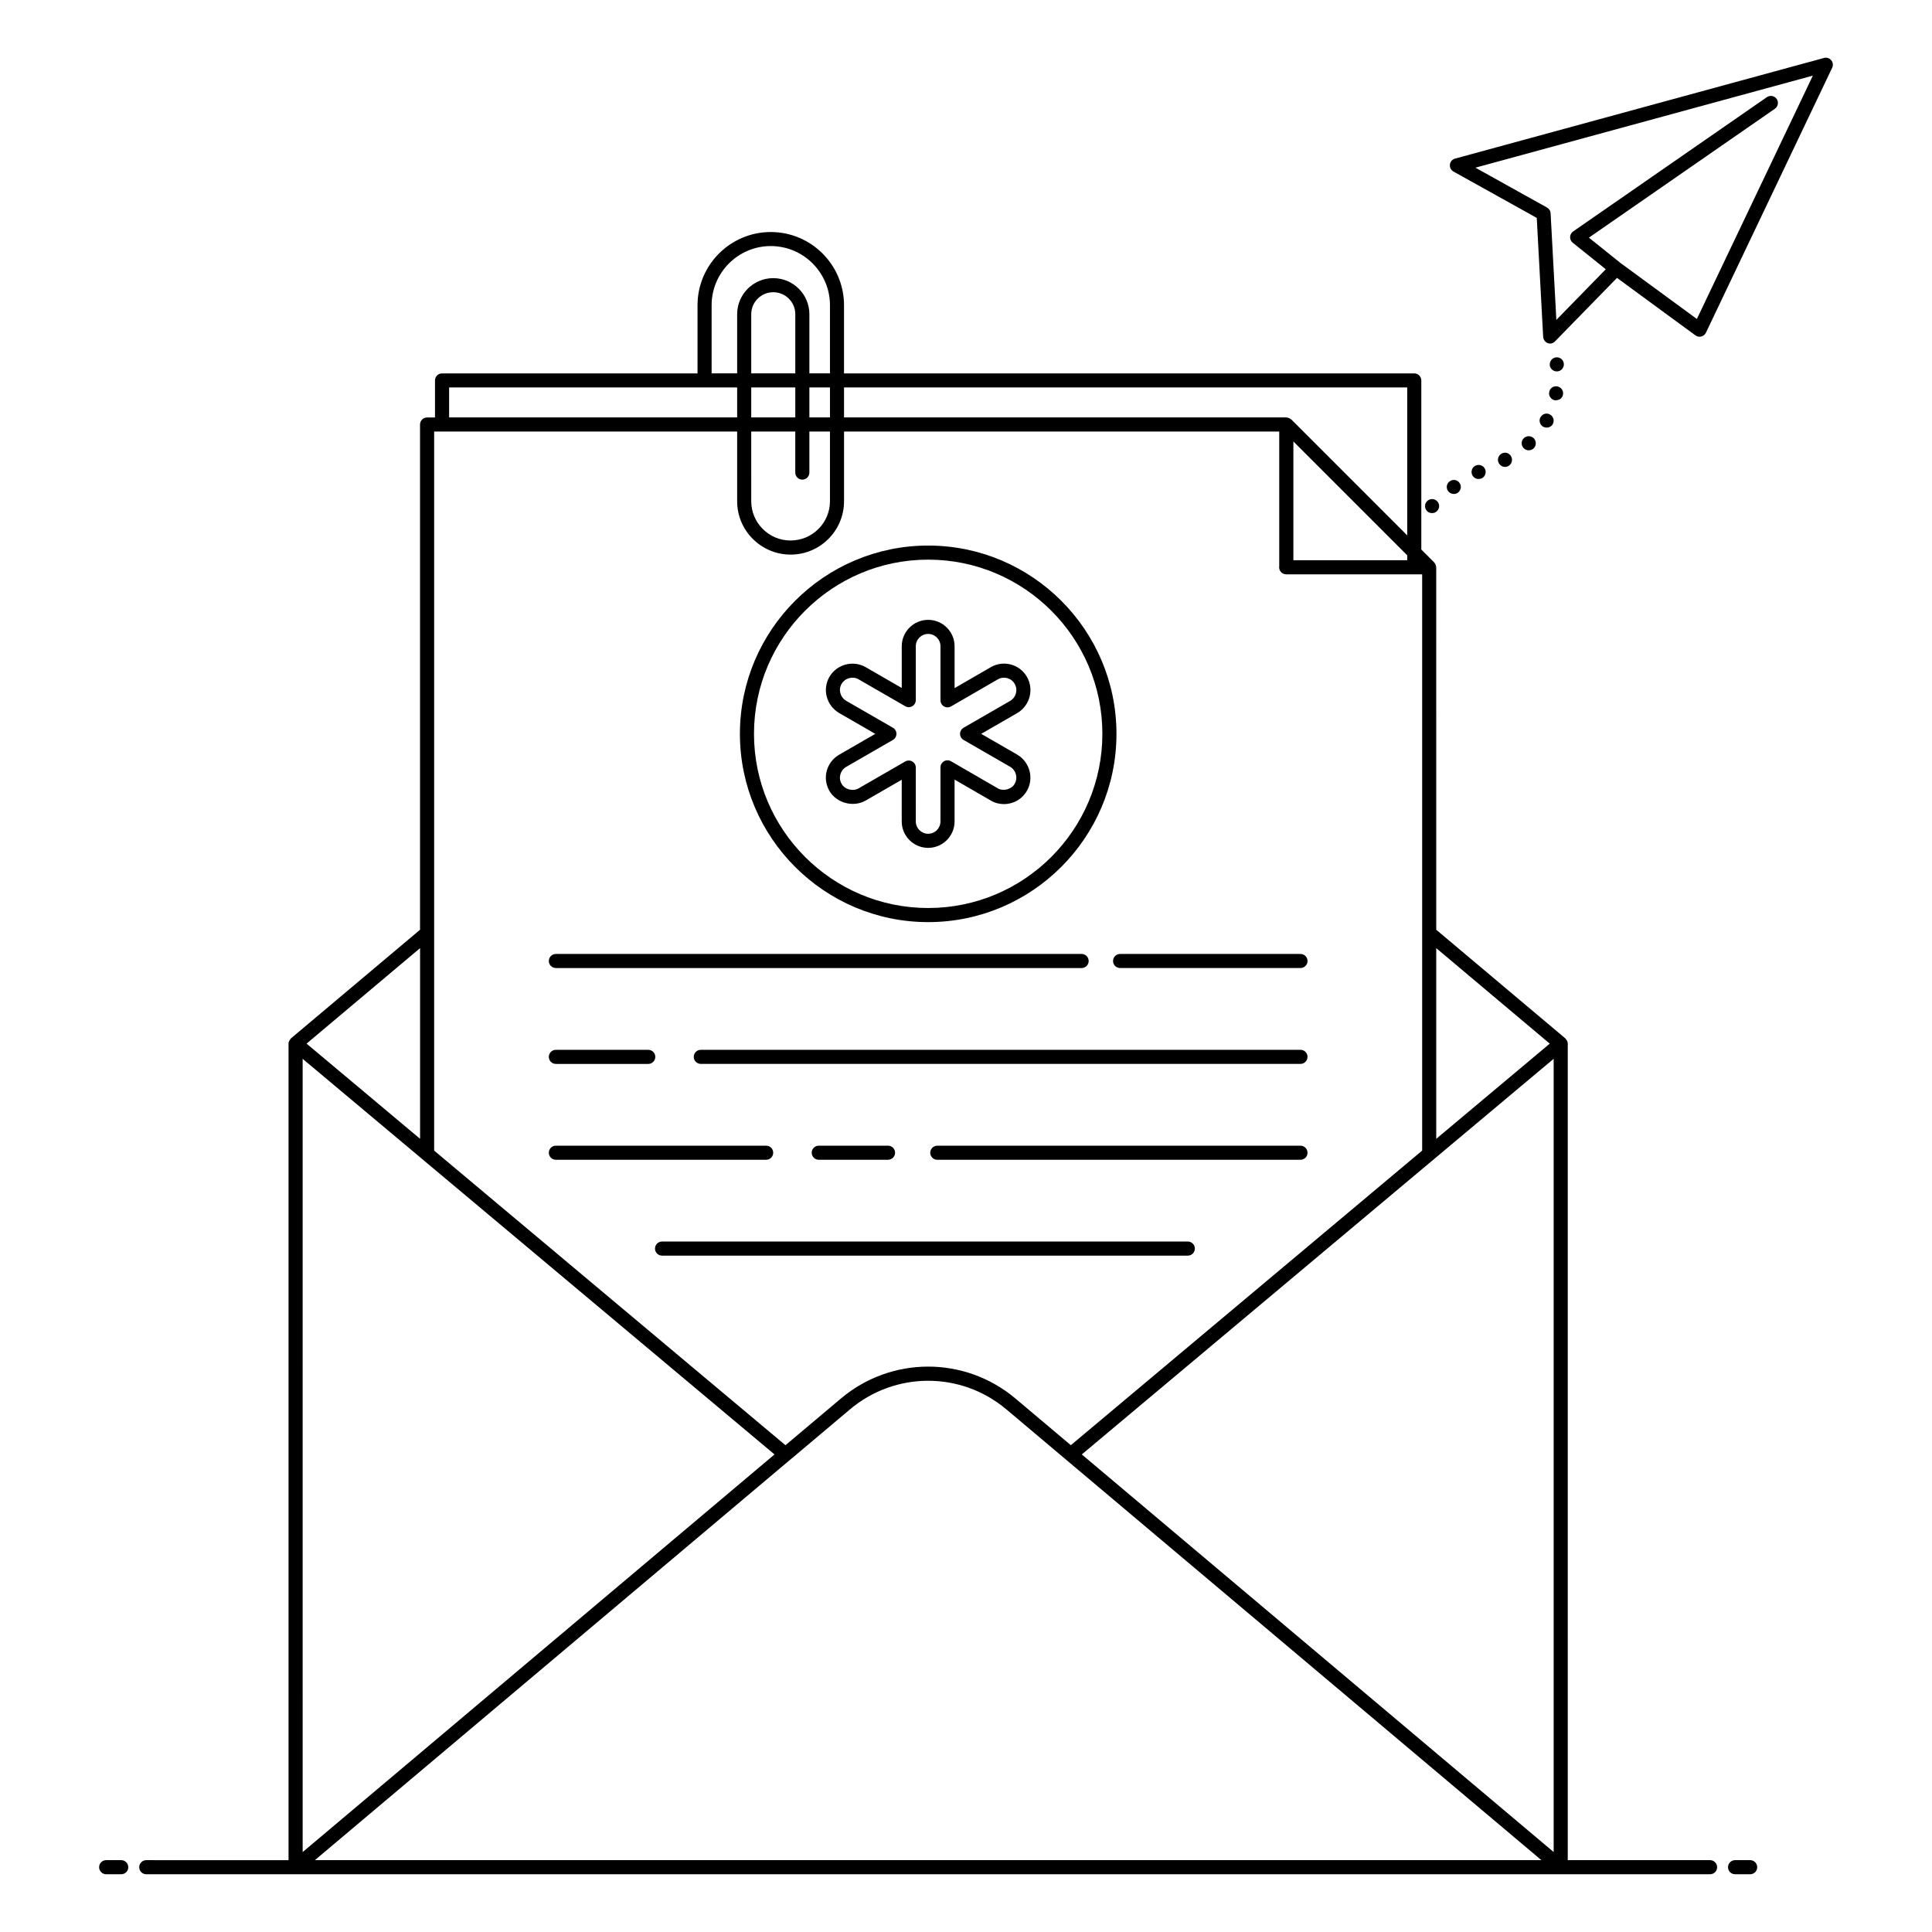 <?xml version="1.0" encoding="UTF-8"?>
<!-- Uploaded to: SVG Find, www.svgrepo.com, Generator: SVG Find Mixer Tools -->
<svg fill="#000000" width="800px" height="800px" version="1.1" viewBox="144 144 512 512" xmlns="http://www.w3.org/2000/svg">
 <g>
  <path d="m554.7 240.79 0.004-0.027-0.004-0.012z"/>
  <path d="m552.27 254.56h-0.035c-0.488 0.898-0.148 2.055 0.742 2.539 0.996 0.496 2.082 0.109 2.539-0.711v-0.035c0.484-0.898 0.148-2.016-0.746-2.5-0.898-0.523-2.016-0.188-2.5 0.707z"/>
  <path d="m556.56 242.43c1.176 0 1.98-1.012 1.867-2.051v-0.035c-0.109-1.008-1.043-1.754-2.051-1.645-1.031 0.113-1.734 1.031-1.676 2.066 0.113 0.961 0.93 1.664 1.859 1.664z"/>
  <path d="m556.08 250.09c1.32 0 1.984-0.66 2.129-1.531 0.188-1.008-0.484-1.98-1.531-2.164-1.008-0.188-1.98 0.52-2.129 1.531-0.188 1.004 0.488 1.973 1.531 2.164z"/>
  <path d="m536.67 270.76h0.035c0.898-0.484 1.27-1.605 0.82-2.5-0.449-0.934-1.566-1.309-2.5-0.859-0.934 0.449-1.305 1.566-0.859 2.5 0.418 0.82 1.387 1.324 2.504 0.859z"/>
  <path d="m530.36 274.57c0.82-0.633 1.047-1.789 0.41-2.613-0.598-0.855-1.758-1.008-2.578-0.406-0.855 0.598-1.047 1.754-0.41 2.609 0.57 0.816 1.828 0.977 2.578 0.41z"/>
  <path d="m543.73 267.51c0.898-0.484 1.23-1.645 0.746-2.539-0.484-0.934-1.605-1.27-2.5-0.785-0.934 0.523-1.273 1.645-0.785 2.539 0.461 0.871 1.512 1.301 2.539 0.785z"/>
  <path d="m550.41 262.85c0.746-0.711 0.785-1.867 0.113-2.648-0.711-0.746-1.906-0.824-2.648-0.113-0.789 0.711-0.824 1.867-0.113 2.648 0.676 0.754 1.875 0.805 2.648 0.113z"/>
  <path d="m524.88 279.38c0.707-0.746 0.672-1.902-0.078-2.613-0.746-0.707-1.938-0.672-2.648 0.078-0.707 0.746-0.672 1.902 0.078 2.648 0.75 0.676 1.949 0.656 2.648-0.113z"/>
  <path d="m627.37 159.36-97.77 26.672c-0.734 0.199-1.27 0.824-1.359 1.574-0.09 0.754 0.281 1.488 0.945 1.855l22.07 12.285c1.637 30.406 1.656 30.785 1.695 31.469 0.086 1.535 1.875 2.551 3.195 1.203l16.375-16.777 20.781 15.234c0.453 0.332 1.031 0.449 1.559 0.301 0.539-0.137 0.992-0.504 1.227-1.008l33.457-70.211c0.312-0.656 0.215-1.441-0.25-1.996-0.473-0.559-1.219-0.789-1.926-0.602zm-33.68 69.172c-0.375-0.273-20.648-15.133-20.273-14.859l-8.34-6.695 49.289-34.16c0.844-0.586 1.059-1.75 0.469-2.598-0.59-0.844-1.754-1.051-2.598-0.469l-51.34 35.586c-0.48 0.336-0.781 0.883-0.801 1.469-0.02 0.586 0.242 1.152 0.699 1.52l8.754 7.027-13.098 13.422-1.523-28.25c-0.031-0.637-0.395-1.219-0.953-1.527l-18.973-10.562 89.426-24.395z"/>
  <path d="m291.31 400.54h139.33c1.031 0 1.867-0.836 1.867-1.867s-0.836-1.867-1.867-1.867l-139.33 0.004c-1.031 0-1.867 0.836-1.867 1.867 0 1.027 0.832 1.863 1.867 1.863z"/>
  <path d="m438.97 398.67c0 1.031 0.836 1.867 1.867 1.867h47.805c1.031 0 1.867-0.836 1.867-1.867s-0.836-1.867-1.867-1.867l-47.805 0.004c-1.031 0-1.867 0.832-1.867 1.863z"/>
  <path d="m488.64 422.21h-158.92c-1.031 0-1.867 0.836-1.867 1.867s0.836 1.867 1.867 1.867h158.92c1.031 0 1.867-0.836 1.867-1.867-0.004-1.035-0.836-1.867-1.867-1.867z"/>
  <path d="m291.31 425.95h24.484c1.031 0 1.867-0.836 1.867-1.867s-0.836-1.867-1.867-1.867h-24.484c-1.031 0-1.867 0.836-1.867 1.867s0.832 1.867 1.867 1.867z"/>
  <path d="m379.34 451.35c1.031 0 1.867-0.836 1.867-1.867s-0.836-1.867-1.867-1.867h-18.363c-1.031 0-1.867 0.836-1.867 1.867s0.836 1.867 1.867 1.867z"/>
  <path d="m488.64 447.62h-96.25c-1.031 0-1.867 0.836-1.867 1.867s0.836 1.867 1.867 1.867h96.25c1.031 0 1.867-0.836 1.867-1.867-0.004-1.031-0.836-1.867-1.867-1.867z"/>
  <path d="m291.31 451.35h55.73c1.031 0 1.867-0.836 1.867-1.867s-0.836-1.867-1.867-1.867h-55.73c-1.031 0-1.867 0.836-1.867 1.867s0.832 1.867 1.867 1.867z"/>
  <path d="m458.78 473.02h-139.33c-1.031 0-1.867 0.836-1.867 1.867s0.836 1.867 1.867 1.867h139.33c1.031 0 1.867-0.836 1.867-1.867-0.004-1.031-0.836-1.867-1.867-1.867z"/>
  <path d="m597.19 636.96h-37.719c0-12.93 0.004-230.25 0.004-216.37 0-0.328-0.109-0.629-0.266-0.906-0.051-0.09-0.113-0.152-0.176-0.23-0.074-0.094-0.125-0.211-0.223-0.289l-34.191-28.773-0.004-96.047c0-0.332-0.227-1.004-0.582-1.344l-3.371-3.371v-44.809c0-1.031-0.836-1.867-1.867-1.867h-151.12v-18.055c0-10.703-8.707-19.41-19.41-19.41s-19.414 8.707-19.414 19.41v18.055h-67.707c-1.031 0-1.867 0.836-1.867 1.867v9.816h-2.094c-1.031 0-1.867 0.836-1.867 1.867v133.89l-34.191 28.773c-0.098 0.082-0.152 0.199-0.23 0.301-0.059 0.074-0.117 0.133-0.164 0.215-0.16 0.281-0.27 0.586-0.27 0.914 0 0.012 0.008 0.02 0.008 0.031v216.34l-37.707-0.008c-1.031 0-1.867 0.836-1.867 1.867s0.836 1.867 1.867 1.867h414.43c1.031 0 1.867-0.836 1.867-1.867-0.004-1.031-0.836-1.867-1.867-1.867zm-41.453-212.37v210.22c-13.586-11.449-111.1-93.617-125.05-105.37 25.883-21.703 93.453-78.359 125.05-104.85zm-206.48 104.85c-4.82 4.062 14.996-12.637-125.05 105.38l-0.004-210.22c0.383 0.32 96.453 80.863 125.05 104.84zm4.594 1.027 0.004 0.004 15.375-12.953c11.977-10.102 29.391-10.141 41.398-0.074 0.082 0.078 0.211 0.188 0.496 0.41 0.551 0.461 15.062 12.695 15.449 13.023l125.91 106.08h-325.04c18.875-15.898 105.48-88.871 126.4-106.49zm200.85-109.89c-3.078 2.582 11.145-9.344-30.082 25.223v-50.535zm-37.77-128.11h-30.172v-31.477l30.172 30.172zm0-45.793v39.211l-30.719-30.719c-0.031-0.027-0.074-0.027-0.105-0.055-0.207-0.184-0.453-0.309-0.727-0.387-0.09-0.023-0.168-0.043-0.262-0.055-0.082-0.012-0.156-0.051-0.242-0.051l-117.2 0.004v-7.949zm-173.85 11.68h11.676v10.887c0 1.031 0.836 1.867 1.867 1.867s1.867-0.836 1.867-1.867v-10.887h5.457v18.469c0 5.742-4.672 10.414-10.449 10.414-5.742 0-10.414-4.672-10.414-10.414zm11.68-15.41h-11.676v-15.672c0-3.215 2.617-5.832 5.848-5.832 3.215 0 5.832 2.617 5.832 5.832zm0 3.731v7.949h-11.676v-7.949zm3.731 7.949v-7.949h5.457v7.949zm-25.906-29.734c0-8.645 7.035-15.68 15.684-15.68 8.645 0 15.68 7.035 15.68 15.68v18.055h-5.457v-15.672c0-5.273-4.289-9.562-9.574-9.562-5.273 0-9.566 4.289-9.566 9.562v15.672h-6.766zm-69.57 21.785h76.336v7.949h-76.336zm76.336 11.68v18.469c0 7.805 6.344 14.148 14.18 14.148 7.805 0 14.148-6.344 14.148-14.148v-18.469h115.33v35.695c-0.016 0.09-0.023 0.188-0.023 0.285 0 1.031 0.836 1.867 1.867 1.867h0.004c0.012 0 0.023 0.008 0.035 0.008h35.992v152.71c-25.137 21.078-92.602 77.652-93.102 78.07l-14.727-12.406c-13.422-11.258-32.871-11.219-46.246 0.07l-14.652 12.344-93.102-78.074v-190.57zm-84.027 187.44-30.082-25.223 30.082-25.312z"/>
  <path d="m607.81 636.96h-3.996c-1.031 0-1.867 0.836-1.867 1.867s0.836 1.867 1.867 1.867h3.996c1.031 0 1.867-0.836 1.867-1.867s-0.836-1.867-1.867-1.867z"/>
  <path d="m176.13 636.96h-3.996c-1.031 0-1.867 0.836-1.867 1.867s0.836 1.867 1.867 1.867h3.996c1.031 0 1.867-0.836 1.867-1.867-0.004-1.031-0.836-1.867-1.867-1.867z"/>
  <path d="m389.98 388.37c27.512 0 49.895-22.379 49.895-49.895 0-27.512-22.379-49.895-49.895-49.895-27.512 0-49.895 22.383-49.895 49.895 0 27.512 22.383 49.895 49.895 49.895zm0-96.059c25.453 0 46.16 20.707 46.16 46.164 0 25.453-20.707 46.16-46.16 46.16-25.457 0-46.164-20.707-46.164-46.16 0-25.457 20.707-46.164 46.164-46.164z"/>
  <path d="m363.8 353.58c1.828 3.234 6.316 4.441 9.59 2.586l9.578-5.523v11.051c0 3.859 3.141 7 7.004 7 3.859 0 7-3.141 7-7v-11.094l9.602 5.555c1.016 0.613 2.238 0.934 3.527 0.934 2.504 0 4.82-1.348 6.027-3.496 1.93-3.312 0.805-7.609-2.527-9.594l-9.574-5.519 9.598-5.535c3.309-1.973 4.434-6.269 2.523-9.555-1.879-3.344-6.203-4.527-9.543-2.598l-9.629 5.57v-11.094c0-3.859-3.141-7-7-7-3.863 0-7.004 3.141-7.004 7v11.051l-9.598-5.535c-3.34-1.883-7.629-0.727-9.566 2.582-1.934 3.332-0.781 7.633 2.582 9.598l9.574 5.519-9.582 5.523c-3.359 1.957-4.527 6.215-2.582 9.574zm4.453-6.352 12.375-7.137c0.574-0.336 0.934-0.953 0.934-1.617 0-0.668-0.355-1.281-0.934-1.617l-12.371-7.133c-1.582-0.922-2.133-2.938-1.23-4.484 0.914-1.559 2.945-2.106 4.492-1.223l12.375 7.137c0.574 0.336 1.289 0.336 1.867 0 0.574-0.332 0.934-0.949 0.934-1.613v-14.277c0-1.805 1.469-3.269 3.273-3.269 1.805 0 3.269 1.465 3.269 3.269v14.328c0 0.668 0.355 1.281 0.934 1.617 0.578 0.328 1.293 0.332 1.867-0.004l12.426-7.188c1.508-0.859 3.539-0.391 4.441 1.223 0.902 1.551 0.367 3.562-1.168 4.484l-12.379 7.133c-0.574 0.336-0.934 0.953-0.934 1.617 0 0.668 0.355 1.281 0.934 1.617l12.355 7.125c1.562 0.93 2.094 2.941 1.18 4.516-0.844 1.508-3.102 1.992-4.43 1.203l-12.426-7.191c-0.57-0.332-1.281-0.332-1.867-0.004-0.574 0.336-0.934 0.953-0.934 1.617v14.328c0 1.805-1.465 3.269-3.269 3.269-1.805 0-3.273-1.465-3.273-3.269l0.004-14.273c0-0.668-0.355-1.281-0.934-1.613-0.574-0.336-1.289-0.336-1.867 0l-12.363 7.129c-1.5 0.852-3.656 0.301-4.492-1.191-0.004-0.008-0.008-0.02-0.016-0.027-0.918-1.582-0.332-3.566 1.227-4.481z"/>
 </g>
</svg>